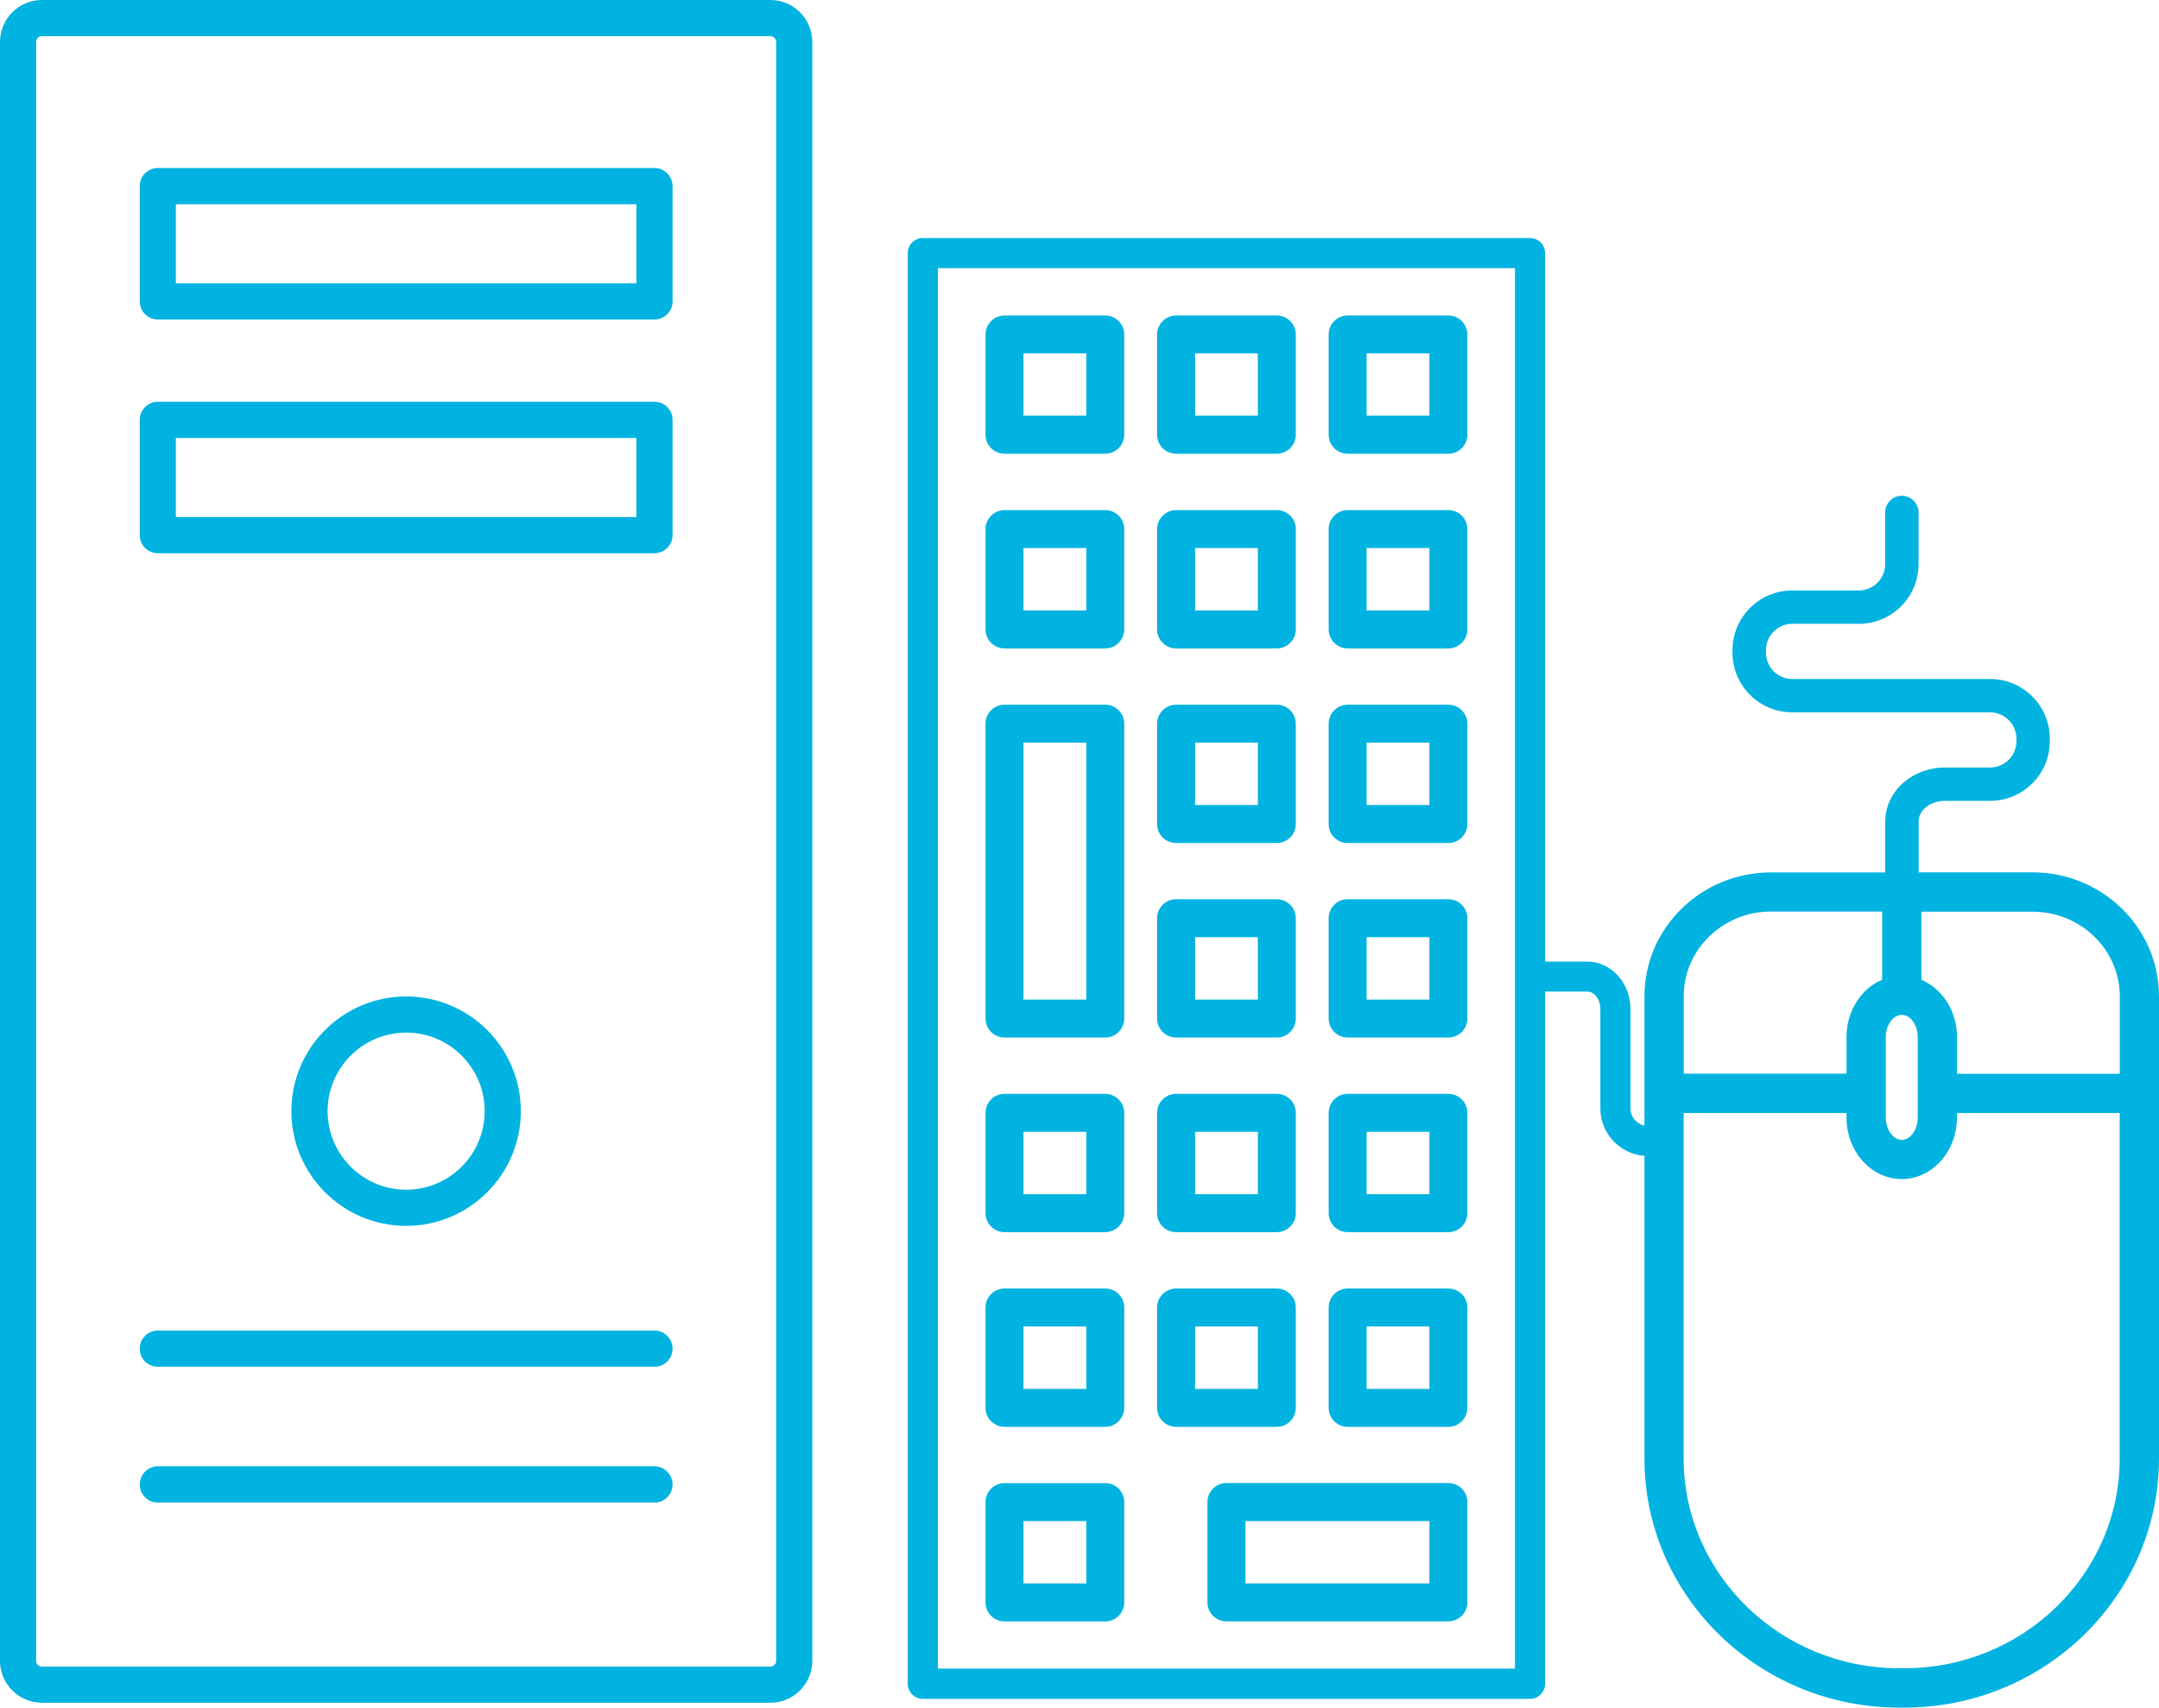 <?xml version="1.0" encoding="UTF-8"?><svg id="Layer_2" xmlns="http://www.w3.org/2000/svg" viewBox="0 0 275.33 217.79"><defs><style>.cls-1{fill:#00b3e0;}</style></defs><g id="Layer_1-2"><g><path class="cls-1" d="M98.25,0H5.34C2.4,0,0,2.4,0,5.34V211.83c0,2.94,2.4,5.34,5.34,5.34H98.25c2.94,0,5.34-2.4,5.34-5.34V5.34c0-2.94-2.4-5.34-5.34-5.34ZM4.61,5.34c0-.4,.33-.73,.73-.73H98.25c.4,0,.73,.33,.73,.73V211.83c0,.4-.33,.73-.73,.73H5.34c-.4,0-.73-.33-.73-.73V5.34Zm-.49-1.22c.16-.16,.34-.28,.55-.37-.21,.09-.39,.21-.55,.37Zm94.8-.37c.21,.09,.39,.21,.55,.37-.16-.16-.34-.28-.55-.37Z"/><path class="cls-1" d="M20.13,40.75h63.33c1.27,0,2.31-1.03,2.31-2.31v-14.7c0-1.27-1.03-2.31-2.31-2.31H20.13c-1.27,0-2.31,1.03-2.31,2.31v14.7c0,1.27,1.03,2.31,2.31,2.31Zm61.02-14.7v10.09H22.43v-10.09h58.72Zm2.82,13.6c.47-.2,.8-.66,.8-1.2,0,.54-.33,1.01-.8,1.2Zm.8-15.91c0-.54-.33-1.01-.8-1.2,.47,.2,.8,.66,.8,1.2Z"/><path class="cls-1" d="M20.13,70.56h63.33c1.27,0,2.31-1.04,2.31-2.31v-14.7c0-1.27-1.03-2.31-2.31-2.31H20.13c-1.27,0-2.31,1.03-2.31,2.31v14.7c0,1.27,1.03,2.31,2.31,2.31Zm61.02-14.7v10.09H22.43v-10.09h58.72Zm2.82,13.6c.47-.2,.8-.66,.8-1.2,0,.54-.33,1.01-.8,1.2Zm.8-15.91c0-.54-.33-1.01-.8-1.2,.47,.2,.8,.66,.8,1.2Z"/><path class="cls-1" d="M20.13,191.64h63.33c1.27,0,2.31-1.03,2.31-2.31s-1.03-2.31-2.31-2.31H20.13c-1.27,0-2.31,1.03-2.31,2.31s1.03,2.31,2.31,2.31Zm64.64-2.31c0,.54-.33,1.01-.8,1.2,.47-.2,.8-.66,.8-1.2s-.33-1.01-.8-1.2c.47,.2,.8,.66,.8,1.2Z"/><path class="cls-1" d="M20.13,174.32h63.33c1.27,0,2.31-1.03,2.31-2.31s-1.03-2.31-2.31-2.31H20.13c-1.27,0-2.31,1.03-2.31,2.31s1.03,2.31,2.31,2.31Zm64.64-2.31c0,.54-.33,1.01-.8,1.2,.47-.2,.8-.66,.8-1.2,0-.43-.22-.8-.55-1.04,.32,.24,.55,.6,.55,1.04Z"/><path class="cls-1" d="M37.16,141.72c0,8.07,6.56,14.63,14.63,14.63s14.63-6.56,14.63-14.63-6.56-14.63-14.63-14.63-14.63,6.56-14.63,14.63Zm24.65,0c0,5.52-4.49,10.02-10.01,10.02s-10.02-4.49-10.02-10.02,4.49-10.02,10.02-10.02,10.01,4.49,10.01,10.02Zm-8.62,13.56c1.83-.19,3.55-.74,5.1-1.58-1.54,.84-3.27,1.39-5.1,1.58Zm12.24-13.56c0,4.23-1.93,8.01-4.96,10.51,3.03-2.5,4.96-6.29,4.96-10.51,0-3.76-1.53-7.17-4-9.63,2.47,2.47,4,5.88,4,9.63Zm-7.14-11.98c-1.54-.84-3.27-1.39-5.1-1.58,1.83,.19,3.55,.74,5.1,1.58Z"/><path class="cls-1" d="M128.1,57.87h12.85c1.33,0,2.42-1.09,2.42-2.42v-12.79c0-1.33-1.09-2.42-2.42-2.42h-12.85c-1.34,0-2.42,1.09-2.42,2.42v12.79c0,1.34,1.09,2.42,2.42,2.42Zm10.43-12.8v7.95h-8.01v-7.95h8.01Z"/><path class="cls-1" d="M128.1,82.7h12.85c1.33,0,2.42-1.09,2.42-2.42v-12.8c0-1.34-1.09-2.42-2.42-2.42h-12.85c-1.34,0-2.42,1.09-2.42,2.42v12.8c0,1.33,1.09,2.42,2.42,2.42Zm10.43-12.8v7.96h-8.01v-7.96h8.01Z"/><path class="cls-1" d="M128.1,132.33h12.85c1.33,0,2.42-1.09,2.42-2.42v-37.61c0-1.33-1.09-2.42-2.42-2.42h-12.85c-1.34,0-2.42,1.09-2.42,2.42v37.61c0,1.33,1.09,2.42,2.42,2.42Zm10.43-37.61v32.77h-8.01v-32.77h8.01Z"/><path class="cls-1" d="M128.1,157.15h12.85c1.33,0,2.42-1.09,2.42-2.42v-12.8c0-1.33-1.09-2.42-2.42-2.42h-12.85c-1.34,0-2.42,1.09-2.42,2.42v12.8c0,1.33,1.09,2.42,2.42,2.42Zm10.43-12.8v7.96h-8.01v-7.96h8.01Z"/><path class="cls-1" d="M128.1,181.98h12.85c1.33,0,2.42-1.09,2.42-2.42v-12.8c0-1.34-1.09-2.42-2.42-2.42h-12.85c-1.34,0-2.42,1.09-2.42,2.42v12.8c0,1.33,1.09,2.42,2.42,2.42Zm10.43-12.8v7.96h-8.01v-7.96h8.01Z"/><path class="cls-1" d="M128.1,206.8h12.85c1.33,0,2.42-1.09,2.42-2.42v-12.8c0-1.34-1.09-2.42-2.42-2.42h-12.85c-1.34,0-2.42,1.09-2.42,2.42v12.8c0,1.33,1.09,2.42,2.42,2.42Zm10.43-12.8v7.95h-8.01v-7.95h8.01Z"/><path class="cls-1" d="M149.98,57.87h12.85c1.33,0,2.42-1.09,2.42-2.42v-12.79c0-1.33-1.09-2.42-2.42-2.42h-12.85c-1.33,0-2.42,1.09-2.42,2.42v12.79c0,1.34,1.09,2.42,2.42,2.42Zm10.43-12.8v7.95h-8v-7.95h8Z"/><path class="cls-1" d="M149.98,82.7h12.85c1.33,0,2.42-1.09,2.42-2.42v-12.8c0-1.34-1.09-2.42-2.42-2.42h-12.85c-1.33,0-2.42,1.09-2.42,2.42v12.8c0,1.33,1.09,2.42,2.42,2.42Zm10.43-12.8v7.96h-8v-7.96h8Z"/><path class="cls-1" d="M149.98,107.52h12.85c1.33,0,2.42-1.09,2.42-2.42v-12.8c0-1.33-1.09-2.42-2.42-2.42h-12.85c-1.33,0-2.42,1.09-2.42,2.42v12.8c0,1.34,1.09,2.42,2.42,2.42Zm10.43-12.8v7.95h-8v-7.95h8Z"/><path class="cls-1" d="M149.98,132.33h12.85c1.33,0,2.42-1.09,2.42-2.42v-12.8c0-1.34-1.09-2.42-2.42-2.42h-12.85c-1.33,0-2.42,1.09-2.42,2.42v12.8c0,1.33,1.09,2.42,2.42,2.42Zm10.43-12.8v7.96h-8v-7.96h8Z"/><path class="cls-1" d="M149.98,157.15h12.85c1.33,0,2.42-1.09,2.42-2.42v-12.8c0-1.33-1.09-2.42-2.42-2.42h-12.85c-1.33,0-2.42,1.09-2.42,2.42v12.8c0,1.33,1.09,2.42,2.42,2.42Zm10.43-12.8v7.96h-8v-7.96h8Z"/><path class="cls-1" d="M149.98,181.98h12.85c1.33,0,2.42-1.09,2.42-2.42v-12.8c0-1.34-1.09-2.42-2.42-2.42h-12.85c-1.33,0-2.42,1.09-2.42,2.42v12.8c0,1.33,1.09,2.42,2.42,2.42Zm10.43-12.8v7.96h-8v-7.96h8Zm3.27,10.74c-.09,.22-.27,.39-.49,.48,0,0,0,0,0,0,.22-.09,.4-.26,.49-.48Zm-13.97,.52s0,0,0,0h0s0,0,0,0c-.03,0-.05-.03-.08-.04,0,0,0,0,0,0,.03,.01,.05,.03,.07,.04Zm13.4,0s.05-.03,.08-.04c0,0,0,0,0,0-.03,.01-.05,.03-.08,.04,0,0,0,0,0,0h0s0,0,0,0Zm0,0c-.08,.02-.16,.03-.24,.04-.01,0-.02,0-.03,0,.09,0,.19-.01,.27-.04h0Zm-13.15,.04c-.08,0-.16-.01-.24-.04h0c.09,.03,.18,.04,.27,.04-.01,0-.02,0-.03,0Zm-.32-.08s0,0,0,0c-.22-.09-.4-.26-.49-.48,.09,.22,.27,.39,.49,.48Z"/><path class="cls-1" d="M171.86,57.87h12.85c1.33,0,2.42-1.09,2.42-2.42v-12.79c0-1.33-1.09-2.42-2.42-2.42h-12.85c-1.34,0-2.42,1.09-2.42,2.42v12.79c0,1.34,1.09,2.42,2.42,2.42Zm10.43-12.8v7.95h-8.01v-7.95h8.01Z"/><path class="cls-1" d="M171.86,82.7h12.85c1.33,0,2.42-1.09,2.42-2.42v-12.8c0-1.34-1.09-2.42-2.42-2.42h-12.85c-1.34,0-2.42,1.09-2.42,2.42v12.8c0,1.33,1.09,2.42,2.42,2.42Zm10.43-12.8v7.96h-8.01v-7.96h8.01Z"/><path class="cls-1" d="M171.86,107.52h12.85c1.33,0,2.42-1.09,2.42-2.42v-12.8c0-1.33-1.09-2.42-2.42-2.42h-12.85c-1.34,0-2.42,1.09-2.42,2.42v12.8c0,1.34,1.09,2.42,2.42,2.42Zm10.43-12.8v7.95h-8.01v-7.95h8.01Z"/><path class="cls-1" d="M171.86,132.33h12.85c1.33,0,2.42-1.09,2.42-2.42v-12.8c0-1.34-1.09-2.42-2.42-2.42h-12.85c-1.34,0-2.42,1.09-2.42,2.42v12.8c0,1.33,1.09,2.42,2.42,2.42Zm10.43-12.8v7.96h-8.01v-7.96h8.01Z"/><path class="cls-1" d="M171.86,157.15h12.85c1.33,0,2.42-1.09,2.42-2.42v-12.8c0-1.33-1.09-2.42-2.42-2.42h-12.85c-1.34,0-2.42,1.09-2.42,2.42v12.8c0,1.33,1.09,2.42,2.42,2.42Zm10.43-12.8v7.96h-8.01v-7.96h8.01Z"/><path class="cls-1" d="M171.86,181.98h12.85c1.33,0,2.42-1.09,2.42-2.42v-12.8c0-1.34-1.09-2.42-2.42-2.42h-12.85c-1.34,0-2.42,1.09-2.42,2.42v12.8c0,1.33,1.09,2.42,2.42,2.42Zm10.43-12.8v7.96h-8.01v-7.96h8.01Z"/><path class="cls-1" d="M184.71,189.15h-28.31c-1.33,0-2.42,1.09-2.42,2.42v12.8c0,1.33,1.09,2.42,2.42,2.42h28.31c1.33,0,2.42-1.09,2.42-2.42v-12.8c0-1.34-1.09-2.42-2.42-2.42Zm-25.88,12.8v-7.95h23.46v7.95h-23.46Z"/><path class="cls-1" d="M259.21,111.26h-14.53v-6.51c0-1.44,1.51-2.61,3.36-2.61h5.76c4.2,0,7.61-3.41,7.61-7.61v-.32c0-4.2-3.42-7.61-7.61-7.61h-25.24c-1.85,0-3.35-1.51-3.35-3.36v-.32c0-1.85,1.5-3.36,3.35-3.36h8.5c4.2,0,7.61-3.41,7.61-7.61v-6.59c0-1.17-.95-2.13-2.13-2.13s-2.13,.95-2.13,2.13v6.59c0,1.85-1.51,3.36-3.36,3.36h-8.5c-4.2,0-7.61,3.42-7.61,7.61v.32c0,4.2,3.41,7.61,7.61,7.61h25.24c1.85,0,3.36,1.51,3.36,3.36v.32c0,1.85-1.51,3.36-3.36,3.36h-5.76c-4.2,0-7.61,3.08-7.61,6.87v6.51s-14.59,0-14.59,0c-8.89,0-16.12,7.09-16.12,15.81v16.48c-1.01-.21-1.78-1.11-1.78-2.18v-12.67c0-3.35-2.48-6.07-5.52-6.07h-5.37V32.28c0-1.06-.86-1.92-1.92-1.92H117.68c-1.06,0-1.92,.86-1.92,1.92V214.75c0,1.06,.86,1.92,1.92,1.92h77.44c1.06,0,1.92-.86,1.92-1.92V126.47h5.37c.93,0,1.68,1,1.68,2.23v12.67c0,3.19,2.48,5.81,5.62,6.05v38.6c0,17.52,14.57,31.77,32.47,31.77h.68c17.9,0,32.47-14.25,32.47-31.77v-58.95c0-8.72-7.23-15.81-16.12-15.81Zm-22.64,19.85c.17-1.12,.59-2.15,1.2-3.03-.6,.87-1.03,1.91-1.2,3.03Zm10.35-2.21c.05,.08,.1,.15,.14,.23-.11-.21-.23-.41-.37-.6,.08,.12,.15,.25,.23,.37Zm-1.36,13.65c0,.53-.09,1.03-.24,1.49,.15-.46,.24-.96,.24-1.49h0Zm-3.03,3.82c-1.05,0-1.97-.67-2.52-1.69,.55,1.02,1.47,1.69,2.52,1.69s1.97-.67,2.51-1.69c-.55,1.02-1.47,1.69-2.51,1.69Zm-3.04-3.82c0,.53,.09,1.03,.24,1.49-.15-.46-.24-.96-.24-1.49h0Zm.92,3.79c.14,.11,.29,.2,.43,.28,0,0,0,0,0,0-.15-.09-.3-.17-.43-.28Zm.44,.29c.07,.04,.14,.1,.21,.14,0,0,0,0,0,0-.08-.04-.14-.1-.22-.14,0,0,0,0,0,0Zm.21,.14s0,0,0,0c.22,.11,.46,.2,.7,.26-.24-.06-.48-.15-.7-.26Zm3.5-4.21c0,1.53-.93,2.82-2.03,2.82s-2.04-1.29-2.04-2.82v-10.3c0-1.53,.93-2.82,2.04-2.82s2.03,1.29,2.03,2.82v10.3Zm25.77-5.61h-20.76v-4.69c0-3.26-1.83-6.15-4.54-7.29v-8.69h14.18c6.13,0,11.12,4.84,11.12,10.8v9.88Zm-31.9-9.68c.48-.5,1.03-.92,1.64-1.23-.61,.31-1.16,.72-1.64,1.23Zm1.59-2.31c-2.71,1.14-4.54,4.03-4.54,7.29v4.69h-20.76v-9.88c0-5.96,4.99-10.8,11.12-10.8h14.18v8.69Zm-24.1,76.61c-.51-.83-.99-1.68-1.42-2.55,.43,.87,.91,1.73,1.42,2.55Zm-2.05-12.72c.1,.93,.24,1.85,.43,2.75-.19-.9-.33-1.82-.43-2.75Zm.85-46.9h20.76v.6c0,4.32,3.16,7.83,7.04,7.83s7.04-3.51,7.04-7.83v-.6h20.76v44.06c0,14.76-12.32,26.76-27.46,26.76h-.68c-15.14,0-27.47-12.01-27.47-26.76v-44.06Zm56.46,46.9c-.1,.93-.24,1.85-.43,2.75,.19-.9,.33-1.82,.43-2.75Zm-.63,10.17c-.43,.87-.91,1.73-1.42,2.55,.51-.83,.99-1.68,1.42-2.55Zm-8.1-85.65c-.69-.16-1.41-.27-2.14-.32,.36,.03,.73,.07,1.08,.12,.36,.05,.71,.12,1.06,.2Zm-50.99,72.65s0,0,0-.01c0,1.29,.08,2.57,.25,3.82-.16-1.25-.25-2.52-.25-3.81Zm6.38,14.38c.71,1.14,1.51,2.24,2.38,3.26,1.16,1.37,2.45,2.63,3.86,3.77,.7,.57,1.43,1.1,2.19,1.6-.76-.5-1.49-1.03-2.19-1.6-1.41-1.13-2.7-2.39-3.86-3.77-.87-1.03-1.67-2.12-2.38-3.26Zm17.23,12.5c-2.73-.69-5.3-1.76-7.64-3.15,2.35,1.39,4.92,2.46,7.64,3.15,2.27,.57,4.65,.88,7.11,.88h.68c2.45,0,4.83-.3,7.1-.88,2.73-.69,5.29-1.76,7.64-3.15-2.35,1.39-4.92,2.46-7.64,3.15-2.27,.57-4.65,.88-7.1,.88h-.68c-2.45,0-4.83-.3-7.11-.88Zm25.88-5.47c-.7,.57-1.43,1.1-2.19,1.6,.76-.5,1.49-1.03,2.19-1.6,1.41-1.13,2.7-2.39,3.86-3.77,.87-1.03,1.67-2.12,2.38-3.26-.71,1.14-1.51,2.24-2.38,3.26-1.16,1.37-2.45,2.63-3.86,3.77ZM193.2,34.2V212.82H119.61V34.2h73.6Z"/></g></g></svg>
